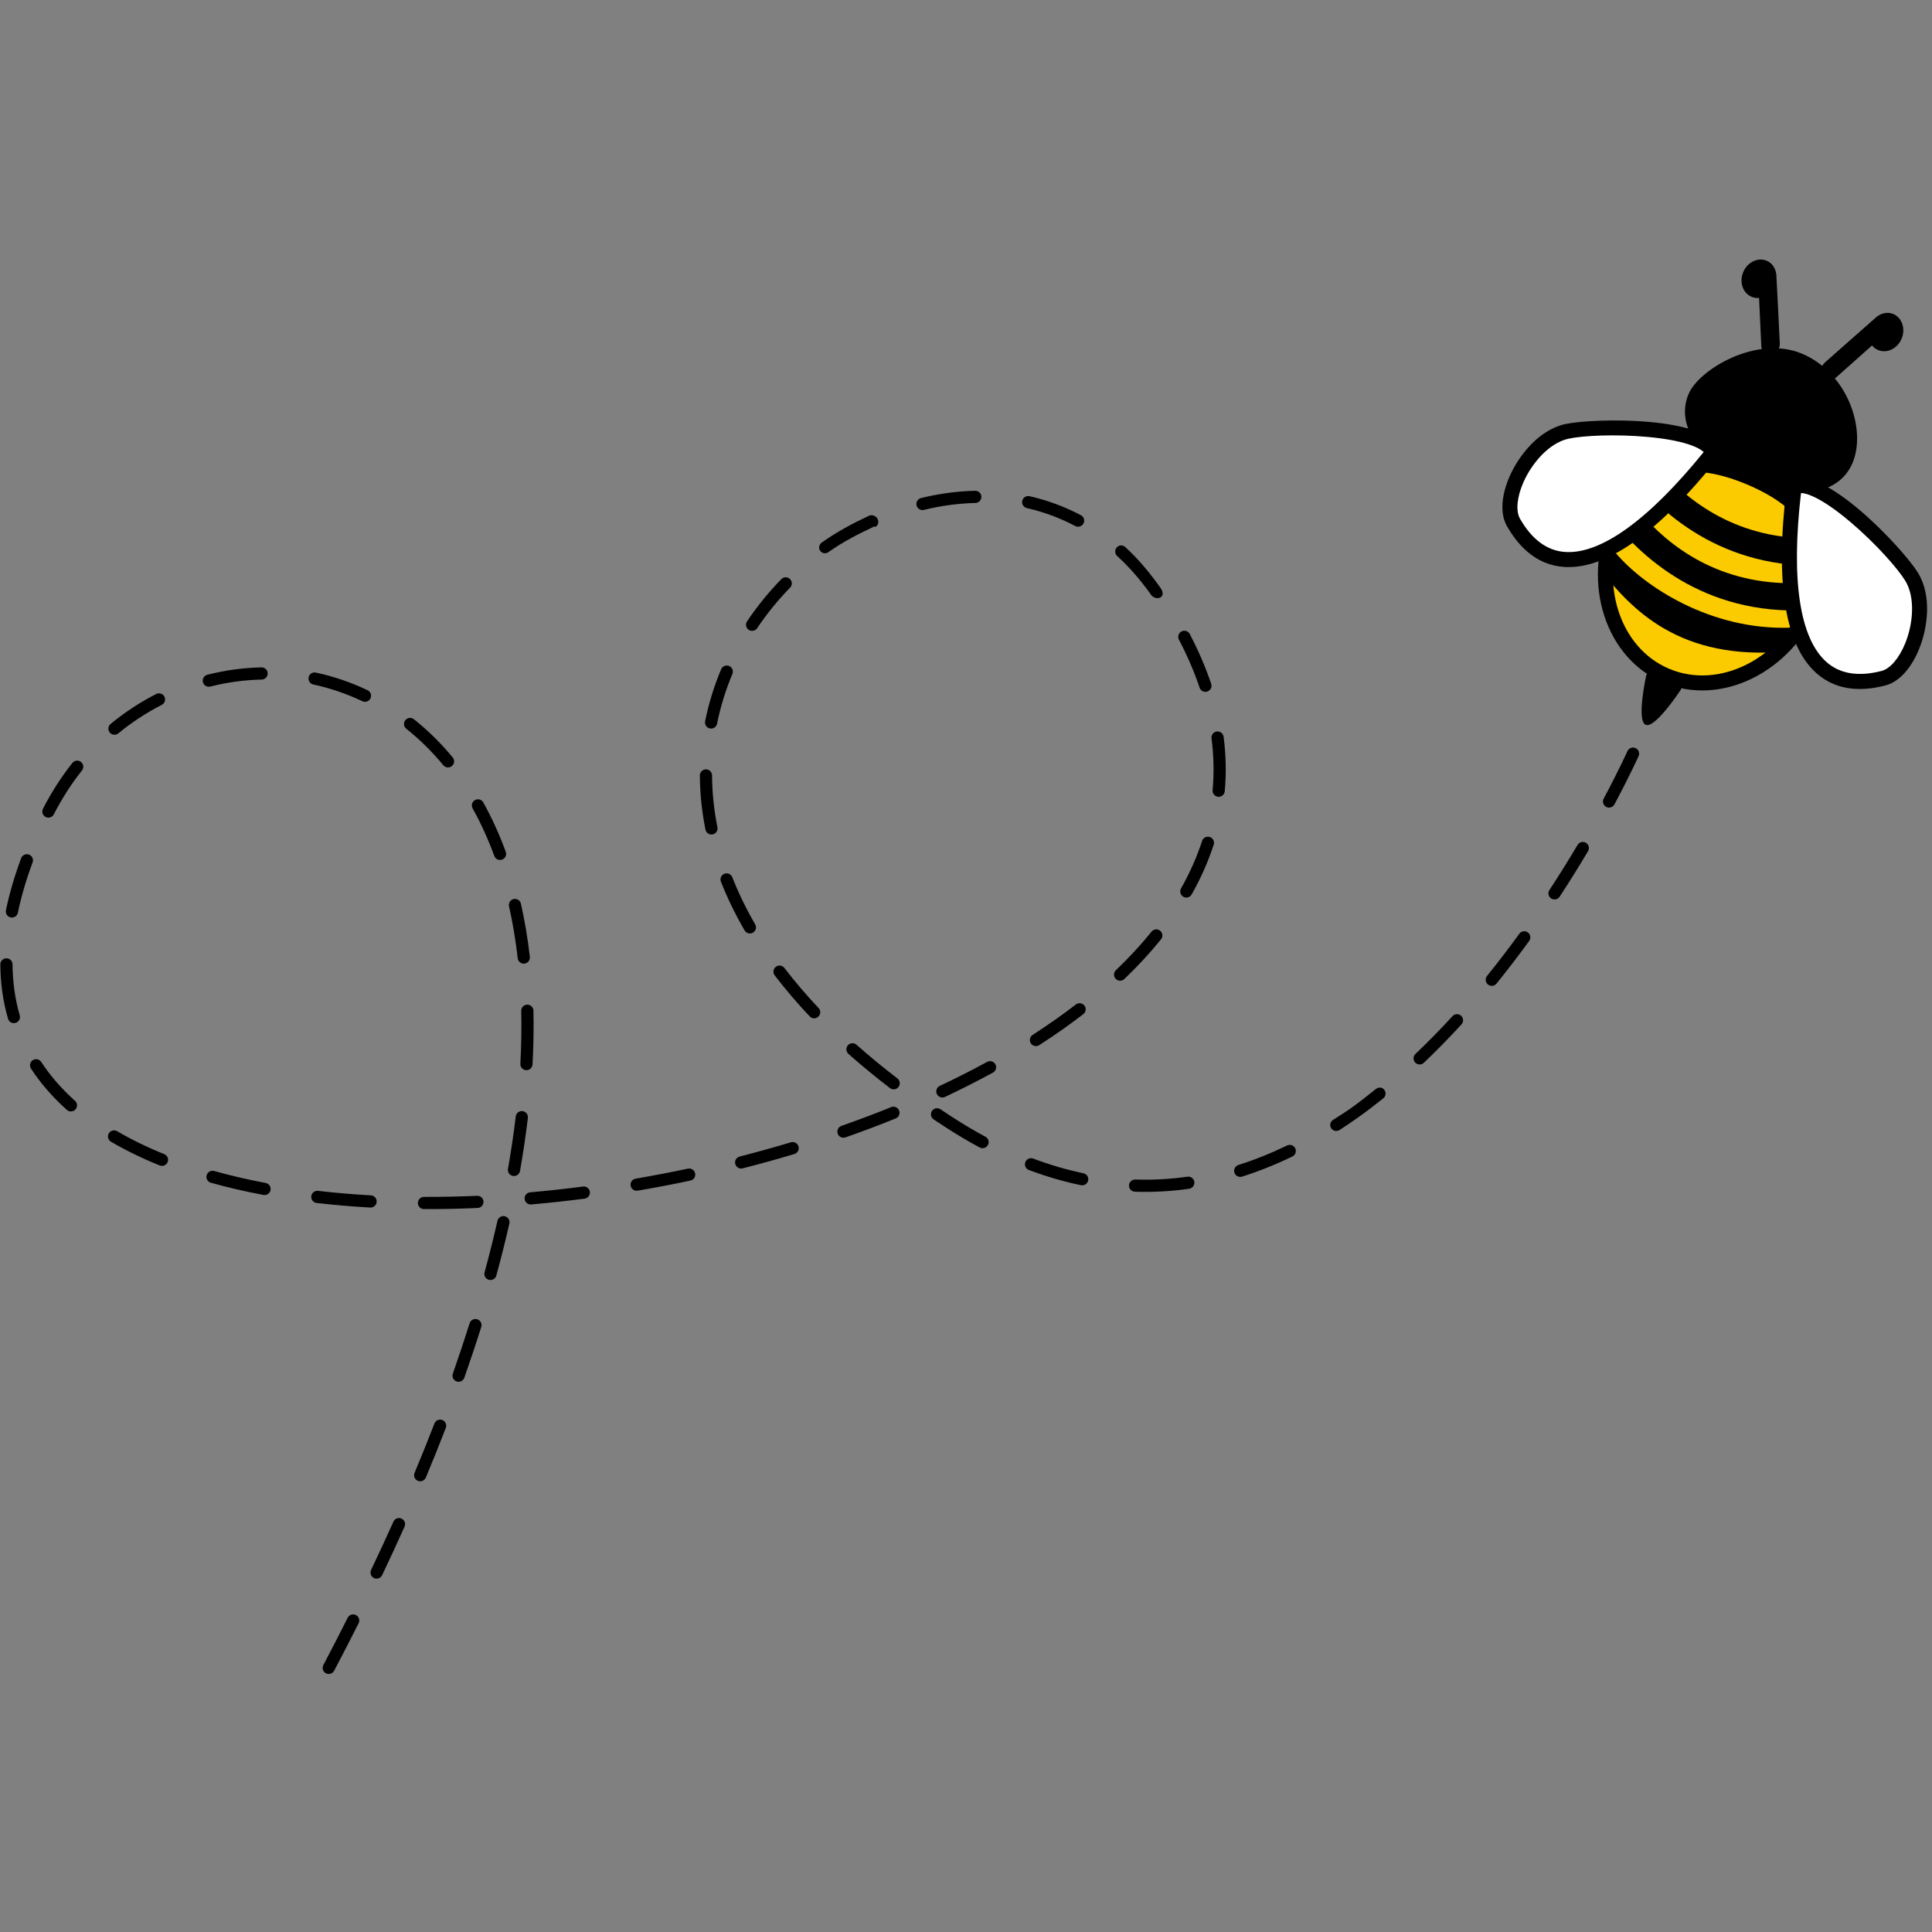 <svg xmlns="http://www.w3.org/2000/svg" xmlns:xlink="http://www.w3.org/1999/xlink" width="1080" zoomAndPan="magnify" viewBox="0 0 810 810" height="1080" preserveAspectRatio="xMidYMid meet" version="1.2"><rect x="0" y="0" width="810" height="810" fill="#808080" stroke="none"/><defs><clipPath id="e703f72eb4"><path d="M 0.137 205 L 688 205 L 688 701.832 L 0.137 701.832 Z M 0.137 205 "/></clipPath><clipPath id="d61ff036ad"><path d="M 747 200 L 807.941 200 L 807.941 289 L 747 289 Z M 747 200 "/></clipPath></defs><g id="0919ce9ef2"><g clip-rule="nonzero" clip-path="url(#e703f72eb4)"><path style=" stroke:none;fill-rule:nonzero;fill:#000000;fill-opacity:1;" d="M 67.82 295.516 C 61.395 298.797 55.23 302.84 49.617 307.465 C 48.535 308.371 46.914 308.207 46.02 307.121 C 45.121 306.027 45.273 304.422 46.363 303.523 C 52.266 298.656 58.738 294.406 65.492 290.961 C 66.754 290.324 68.297 290.816 68.934 292.078 C 69.52 293.223 69.16 294.598 68.145 295.316 C 68.039 295.395 67.93 295.461 67.82 295.516 Z M 19.133 342.523 C 17.879 341.879 17.375 340.336 18.02 339.082 C 21.523 332.215 25.68 325.746 30.355 319.852 C 31.23 318.746 32.84 318.559 33.945 319.441 C 35.055 320.32 35.238 321.93 34.363 323.027 C 29.895 328.66 25.93 334.844 22.574 341.402 C 22.379 341.781 22.105 342.09 21.781 342.324 C 21.027 342.855 20.012 342.965 19.133 342.523 Z M 109.73 284.914 C 102.5 285.062 95.25 286.047 88.188 287.84 C 86.816 288.188 85.422 287.363 85.074 285.996 C 84.727 284.625 85.555 283.238 86.926 282.891 C 94.371 281 102.004 279.957 109.629 279.805 C 111.035 279.773 112.207 280.898 112.234 282.305 C 112.254 283.188 111.828 283.969 111.16 284.445 C 110.754 284.73 110.266 284.902 109.73 284.914 Z M 4.477 384.633 C 3.094 384.352 2.207 383 2.488 381.617 C 3.938 374.605 6.086 367.262 8.871 359.797 C 9.367 358.473 10.84 357.805 12.16 358.293 C 13.484 358.789 14.16 360.262 13.664 361.586 C 10.969 368.812 8.898 375.895 7.5 382.648 C 7.367 383.309 6.988 383.855 6.477 384.215 C 5.918 384.613 5.203 384.789 4.477 384.633 Z M 151.918 293.992 C 145.355 290.863 138.441 288.504 131.359 286.98 C 129.977 286.684 129.094 285.328 129.391 283.945 C 129.684 282.562 131.051 281.684 132.434 281.984 C 139.902 283.59 147.203 286.078 154.125 289.379 C 155.398 289.988 155.938 291.52 155.328 292.793 C 155.133 293.195 154.844 293.523 154.504 293.77 C 153.77 294.289 152.785 294.406 151.918 293.992 Z M 6.531 428.852 C 5.164 429.246 3.75 428.469 3.359 427.109 C 1.281 419.941 0.199 412.285 0.137 404.352 C 0.121 402.945 1.262 401.785 2.672 401.773 C 4.086 401.762 5.242 402.898 5.25 404.312 C 5.309 411.777 6.324 418.973 8.273 425.684 C 8.582 426.758 8.164 427.871 7.301 428.48 C 7.07 428.641 6.812 428.77 6.531 428.852 Z M 185.871 320.824 C 181.152 315.121 175.93 309.969 170.34 305.535 C 169.234 304.652 169.055 303.047 169.934 301.941 C 170.816 300.836 172.418 300.656 173.523 301.535 C 179.391 306.195 184.871 311.59 189.812 317.57 C 190.715 318.656 190.559 320.27 189.465 321.164 C 189.422 321.207 189.367 321.242 189.324 321.281 C 188.238 322.051 186.727 321.863 185.871 320.824 Z M 366.527 220.738 C 360.02 223.781 353.457 227.129 347.508 231.359 L 347.383 231.449 C 346.234 232.266 344.695 232.086 343.879 230.938 C 343.062 229.785 343.391 228.273 344.539 227.449 L 344.664 227.367 C 350.863 222.957 357.633 219.363 364.418 216.195 C 365.699 215.594 367.402 216.398 368 217.68 C 368.527 218.816 368.156 220.141 367.172 220.844 C 367.043 220.934 366.668 220.676 366.527 220.738 Z M 28.035 465.328 C 22.934 460.77 18.461 455.805 14.75 450.59 C 14.152 449.754 13.566 448.895 13 448.031 C 12.23 446.848 12.559 445.273 13.734 444.488 C 14.918 443.719 16.5 444.047 17.277 445.23 C 17.805 446.039 18.359 446.844 18.918 447.625 C 22.414 452.539 26.625 457.207 31.445 461.516 C 32.5 462.453 32.59 464.074 31.648 465.129 C 31.516 465.27 31.375 465.398 31.219 465.508 C 30.266 466.18 28.941 466.137 28.035 465.328 Z M 313.902 264.055 C 312.73 263.27 312.414 261.676 313.199 260.504 C 317.406 254.234 322.246 248.277 327.582 242.805 C 328.566 241.789 330.188 241.77 331.199 242.758 C 332.215 243.742 332.234 245.363 331.25 246.371 C 326.125 251.625 321.48 257.336 317.453 263.352 C 317.273 263.617 317.055 263.836 316.809 264.008 C 315.965 264.605 314.816 264.656 313.902 264.055 Z M 408.945 210.875 C 401.832 211.031 394.57 212.008 387.363 213.777 C 385.992 214.117 384.605 213.273 384.27 211.906 C 383.93 210.535 384.77 209.148 386.141 208.812 C 393.715 206.949 401.344 205.926 408.836 205.758 C 410.246 205.734 411.414 206.852 411.449 208.262 C 411.469 209.141 411.035 209.926 410.375 210.402 C 409.969 210.691 409.48 210.863 408.945 210.875 Z M 210.52 360.387 C 209.195 360.871 207.723 360.195 207.238 358.871 C 204.648 351.812 201.59 345.102 198.148 338.91 C 197.461 337.676 197.91 336.113 199.148 335.43 C 200.383 334.742 201.934 335.188 202.621 336.422 C 206.191 342.848 209.363 349.805 212.039 357.109 C 212.449 358.211 212.039 359.418 211.125 360.074 C 210.938 360.203 210.738 360.305 210.52 360.387 Z M 297.625 305.41 C 296.242 305.137 295.344 303.785 295.621 302.402 C 297.113 294.977 299.375 287.641 302.348 280.582 C 302.902 279.285 304.398 278.668 305.699 279.219 C 307.004 279.766 307.609 281.266 307.062 282.562 C 304.219 289.309 302.059 296.32 300.637 303.406 C 300.5 304.074 300.121 304.629 299.609 304.988 C 299.055 305.387 298.348 305.555 297.625 305.41 Z M 66.961 488.625 C 59.602 485.656 52.73 482.305 46.527 478.672 C 45.312 477.953 44.906 476.391 45.617 475.176 C 46.336 473.961 47.898 473.551 49.121 474.262 C 55.105 477.773 61.75 481.008 68.871 483.883 C 70.184 484.414 70.812 485.898 70.285 487.211 C 70.094 487.68 69.785 488.059 69.398 488.336 C 68.711 488.824 67.797 488.969 66.961 488.625 Z M 450.805 220.535 C 444.422 217.164 437.598 214.633 430.52 213.016 C 429.145 212.703 428.277 211.332 428.59 209.957 C 428.906 208.582 430.277 207.719 431.652 208.035 C 439.172 209.746 446.422 212.434 453.195 216.012 C 454.445 216.676 454.922 218.227 454.258 219.473 C 454.066 219.832 453.797 220.129 453.488 220.359 C 452.723 220.898 451.684 221.004 450.805 220.535 Z M 219.887 404.004 C 218.484 404.164 217.215 403.156 217.055 401.754 C 216.199 394.246 214.977 386.922 213.414 379.992 C 213.105 378.617 213.969 377.246 215.344 376.93 C 216.727 376.621 218.09 377.492 218.398 378.867 C 220 385.977 221.262 393.484 222.137 401.176 C 222.246 402.133 221.809 403.027 221.078 403.547 C 220.734 403.793 220.328 403.953 219.887 404.004 Z M 298.785 349.824 C 297.402 350.102 296.051 349.207 295.773 347.82 C 294.25 340.277 293.457 332.641 293.418 325.129 C 293.414 323.715 294.551 322.566 295.965 322.559 C 297.375 322.551 298.527 323.695 298.535 325.105 C 298.57 332.285 299.324 339.59 300.785 346.809 C 300.992 347.832 300.559 348.836 299.762 349.402 C 299.48 349.602 299.152 349.75 298.785 349.824 Z M 110.438 500.984 C 102.789 499.543 95.379 497.828 88.414 495.871 C 87.055 495.492 86.266 494.086 86.645 492.727 C 87.023 491.363 88.438 490.566 89.797 490.953 C 96.621 492.863 103.879 494.547 111.383 495.961 C 112.773 496.227 113.688 497.562 113.422 498.945 C 113.293 499.621 112.914 500.188 112.395 500.559 C 111.848 500.945 111.145 501.117 110.438 500.984 Z M 486.672 250.383 C 485.523 251.199 483.5 250.66 482.684 249.512 L 482.41 249.117 C 478.148 243.152 473.461 237.746 468.371 233.109 C 467.328 232.156 467.293 230.52 468.242 229.477 C 469.195 228.43 470.734 228.414 471.773 229.359 C 477.129 234.242 481.945 240.016 486.41 246.281 L 486.691 246.68 C 487.508 247.832 487.832 249.562 486.688 250.379 C 486.68 250.379 486.68 250.379 486.672 250.383 Z M 220.582 448.66 C 219.172 448.59 218.086 447.383 218.164 445.973 C 218.566 438.422 218.691 430.969 218.527 423.824 C 218.496 422.41 219.617 421.242 221.023 421.211 C 222.441 421.176 223.609 422.297 223.645 423.703 C 223.805 430.98 223.68 438.566 223.27 446.246 C 223.227 447.062 222.812 447.762 222.203 448.199 C 221.746 448.52 221.18 448.699 220.582 448.66 Z M 315.672 391.016 C 314.449 391.727 312.887 391.309 312.176 390.086 C 308.277 383.367 304.945 376.492 302.25 369.648 C 301.738 368.336 302.387 366.852 303.699 366.336 C 305.02 365.82 306.496 366.465 307.02 367.781 C 309.609 374.387 312.84 381.027 316.602 387.527 C 317.266 388.672 316.938 390.125 315.875 390.883 C 315.812 390.926 315.742 390.973 315.672 391.016 Z M 155.223 506.27 C 147.562 505.836 140.004 505.195 132.754 504.352 C 131.352 504.191 130.348 502.918 130.508 501.523 C 130.676 500.113 131.945 499.113 133.348 499.273 C 140.492 500.109 147.953 500.738 155.508 501.164 C 156.922 501.242 157.996 502.441 157.918 503.855 C 157.875 504.668 157.461 505.363 156.844 505.793 C 156.395 506.121 155.828 506.301 155.223 506.27 Z M 215.047 493.012 C 213.652 492.766 212.727 491.441 212.973 490.055 C 214.281 482.613 215.383 475.223 216.23 468.078 C 216.398 466.676 217.672 465.672 219.074 465.84 C 220.477 466.008 221.48 467.281 221.312 468.684 C 220.453 475.922 219.34 483.41 218.016 490.934 C 217.891 491.629 217.5 492.199 216.977 492.574 C 216.438 492.961 215.75 493.133 215.047 493.012 Z M 200.258 506.453 C 192.684 506.789 185.105 506.941 177.746 506.918 C 176.328 506.91 175.191 505.766 175.199 504.352 C 175.203 502.945 176.355 501.801 177.766 501.805 C 185.039 501.824 192.535 501.676 200.039 501.348 C 201.449 501.285 202.645 502.379 202.703 503.785 C 202.742 504.688 202.312 505.504 201.629 505.984 C 201.242 506.262 200.773 506.43 200.258 506.453 Z M 506.184 289.926 C 504.84 290.375 503.391 289.652 502.941 288.316 C 500.711 281.676 497.789 274.898 494.27 268.18 C 493.621 266.926 494.098 265.383 495.359 264.727 C 496.605 264.07 498.148 264.562 498.805 265.809 C 502.445 272.77 505.469 279.793 507.793 286.684 C 508.16 287.777 507.746 288.945 506.848 289.582 C 506.648 289.727 506.43 289.84 506.184 289.926 Z M 339.477 426.133 C 334.156 420.5 329.219 414.711 324.797 408.918 C 323.941 407.793 324.156 406.191 325.281 405.328 C 326.426 404.473 328.008 404.691 328.863 405.816 C 333.176 411.461 338 417.121 343.195 422.625 C 344.168 423.652 344.121 425.273 343.094 426.238 C 343.004 426.328 342.914 426.398 342.816 426.461 C 341.793 427.195 340.367 427.074 339.477 426.133 Z M 245.102 502.539 C 237.648 503.504 230.113 504.328 222.723 504.969 C 221.32 505.098 220.078 504.055 219.957 502.648 C 219.836 501.242 220.875 500 222.277 499.879 C 229.602 499.242 237.055 498.426 244.445 497.465 C 245.844 497.285 247.129 498.277 247.309 499.68 C 247.43 500.641 247 501.555 246.254 502.09 C 245.926 502.32 245.535 502.48 245.102 502.539 Z M 204.957 536.562 C 203.594 536.191 202.789 534.781 203.16 533.418 C 205.141 526.152 206.961 518.887 208.562 511.836 C 208.879 510.461 210.25 509.598 211.625 509.914 C 213.004 510.227 213.863 511.598 213.555 512.969 C 211.934 520.098 210.094 527.426 208.094 534.77 C 207.934 535.359 207.582 535.844 207.109 536.176 C 206.512 536.602 205.727 536.77 204.957 536.562 Z M 510.707 334.055 C 509.297 333.926 508.262 332.684 508.391 331.277 C 509.039 324.148 508.887 316.836 507.926 309.551 C 507.746 308.152 508.73 306.863 510.133 306.684 C 511.531 306.5 512.816 307.48 513.004 308.883 C 514.008 316.543 514.168 324.238 513.484 331.738 C 513.414 332.512 513.004 333.172 512.418 333.59 C 511.934 333.934 511.336 334.113 510.707 334.055 Z M 289.469 494.957 C 282.16 496.508 274.727 497.938 267.355 499.188 C 265.965 499.434 264.641 498.496 264.402 497.102 C 264.164 495.711 265.098 494.395 266.492 494.156 C 273.793 492.902 281.164 491.492 288.406 489.957 C 289.793 489.66 291.148 490.543 291.438 491.926 C 291.656 492.953 291.227 493.969 290.422 494.539 C 290.145 494.742 289.824 494.883 289.469 494.957 Z M 191.414 579.168 C 190.082 578.707 189.383 577.246 189.852 575.91 C 192.348 568.812 194.715 561.699 196.891 554.781 C 197.312 553.434 198.746 552.68 200.094 553.105 C 201.441 553.527 202.195 554.965 201.77 556.312 C 199.578 563.289 197.191 570.449 194.676 577.605 C 194.496 578.129 194.16 578.547 193.75 578.84 C 193.094 579.305 192.23 579.457 191.414 579.168 Z M 333.059 483.816 C 325.961 485.953 318.668 487.977 311.367 489.84 C 310.004 490.188 308.605 489.367 308.262 487.996 C 307.906 486.625 308.734 485.23 310.105 484.883 C 317.328 483.039 324.559 481.031 331.578 478.918 C 332.938 478.512 334.359 479.277 334.77 480.629 C 335.09 481.707 334.672 482.832 333.805 483.449 C 333.578 483.609 333.336 483.734 333.059 483.816 Z M 373.121 456.184 C 367.004 451.496 361.148 446.676 355.707 441.848 C 354.652 440.91 354.562 439.289 355.496 438.234 C 356.434 437.18 358.055 437.082 359.109 438.023 C 364.449 442.773 370.215 447.516 376.234 452.129 C 377.355 452.98 377.566 454.59 376.703 455.707 C 376.551 455.922 376.363 456.094 376.164 456.242 C 375.27 456.871 374.035 456.887 373.121 456.184 Z M 496.121 375.973 C 494.895 375.277 494.457 373.715 495.152 372.488 C 498.824 365.98 501.805 359.277 503.992 352.551 C 504.426 351.207 505.867 350.477 507.215 350.91 C 508.559 351.348 509.289 352.797 508.852 354.133 C 506.562 361.172 503.449 368.199 499.609 375.004 C 499.418 375.344 499.16 375.621 498.871 375.832 C 498.078 376.383 497.016 376.473 496.121 375.973 Z M 375.539 468.906 C 368.715 471.68 361.625 474.348 354.465 476.855 C 353.137 477.324 351.676 476.621 351.207 475.285 C 350.742 473.953 351.441 472.5 352.773 472.031 C 359.855 469.551 366.867 466.902 373.609 464.168 C 374.922 463.637 376.414 464.266 376.941 465.578 C 377.398 466.695 377.008 467.949 376.062 468.617 C 375.902 468.734 375.727 468.832 375.539 468.906 Z M 467.766 410.375 C 466.789 409.359 466.828 407.738 467.852 406.762 C 473.352 401.516 478.383 396.07 482.793 390.594 C 483.684 389.492 485.289 389.32 486.391 390.207 C 487.488 391.09 487.664 392.703 486.777 393.801 C 482.223 399.453 477.043 405.059 471.383 410.461 C 471.293 410.551 471.195 410.625 471.094 410.699 C 470.078 411.422 468.656 411.309 467.766 410.375 Z M 416.297 449.691 C 409.879 453.195 403.117 456.629 396.191 459.887 C 394.91 460.484 393.387 459.938 392.785 458.66 C 392.184 457.379 392.734 455.863 394.008 455.258 C 400.848 452.051 407.52 448.66 413.84 445.211 C 415.082 444.527 416.633 444.984 417.316 446.219 C 417.945 447.371 417.598 448.789 416.555 449.531 C 416.473 449.586 416.387 449.641 416.297 449.691 Z M 175.184 620.844 C 173.887 620.297 173.27 618.801 173.816 617.492 C 176.715 610.562 179.516 603.605 182.137 596.816 C 182.641 595.5 184.125 594.844 185.445 595.352 C 186.766 595.859 187.414 597.344 186.906 598.656 C 184.27 605.492 181.449 612.492 178.535 619.469 C 178.344 619.926 178.035 620.297 177.656 620.559 C 176.961 621.062 176.035 621.191 175.184 620.844 Z M 435.707 438.176 C 434.523 438.941 432.941 438.602 432.176 437.418 C 431.41 436.227 431.742 434.645 432.941 433.883 C 439.316 429.777 445.426 425.477 451.062 421.133 C 452.168 420.277 453.781 420.469 454.645 421.59 C 455.512 422.707 455.309 424.312 454.188 425.176 C 451.648 427.137 448.996 429.105 446.301 431.016 C 442.906 433.43 439.34 435.848 435.707 438.176 Z M 156.801 661.609 C 155.52 661 154.98 659.477 155.582 658.199 C 158.812 651.426 161.957 644.617 164.945 637.953 C 165.523 636.664 167.035 636.086 168.328 636.664 C 169.613 637.246 170.191 638.754 169.613 640.047 C 166.617 646.746 163.445 653.586 160.211 660.395 C 160.008 660.809 159.719 661.137 159.379 661.379 C 158.645 661.902 157.66 662.023 156.801 661.609 Z M 410.734 481.09 C 405.898 478.492 401 475.582 396.172 472.438 C 394.57 471.395 392.992 470.348 391.438 469.305 C 390.266 468.516 389.957 466.926 390.742 465.758 C 391.531 464.586 393.121 464.273 394.293 465.062 C 395.828 466.09 397.387 467.121 398.961 468.148 C 403.672 471.215 408.445 474.059 413.16 476.586 C 414.402 477.254 414.871 478.801 414.195 480.051 C 414.008 480.402 413.738 480.699 413.43 480.918 C 412.664 481.465 411.621 481.566 410.734 481.09 Z M 136.641 701.535 C 135.391 700.883 134.91 699.332 135.566 698.086 C 139.059 691.457 142.492 684.777 145.781 678.242 C 146.41 676.977 147.949 676.469 149.215 677.105 C 150.477 677.734 150.984 679.273 150.355 680.531 C 147.055 687.102 143.602 693.809 140.094 700.465 C 139.902 700.828 139.629 701.133 139.316 701.355 C 138.551 701.898 137.52 702 136.641 701.535 Z M 673.398 338.285 C 672.148 337.617 671.68 336.066 672.348 334.824 C 678.801 322.75 682.273 315 682.309 314.922 C 682.887 313.637 684.398 313.051 685.684 313.629 C 686.977 314.199 687.555 315.711 686.984 316.996 C 686.844 317.324 683.406 324.984 676.859 337.238 C 676.664 337.598 676.402 337.895 676.086 338.109 C 675.32 338.656 674.285 338.754 673.398 338.285 Z M 453.191 496.902 C 445.945 495.391 438.602 493.25 431.363 490.523 C 430.047 490.02 429.375 488.551 429.879 487.223 C 430.375 485.906 431.852 485.238 433.172 485.738 C 440.156 488.367 447.246 490.438 454.234 491.898 C 455.617 492.188 456.504 493.539 456.215 494.922 C 456.078 495.574 455.699 496.121 455.199 496.477 C 454.637 496.875 453.918 497.055 453.191 496.902 Z M 650.348 376.688 C 649.164 375.914 648.832 374.328 649.609 373.152 C 653.629 367.004 657.598 360.645 661.402 354.234 C 662.121 353.02 663.684 352.621 664.898 353.344 C 666.117 354.062 666.516 355.633 665.793 356.848 C 661.961 363.32 657.953 369.742 653.887 375.945 C 653.707 376.219 653.48 376.449 653.23 376.629 C 652.395 377.219 651.258 377.277 650.348 376.688 Z M 498.555 498.391 C 491.023 499.473 483.359 499.883 475.801 499.633 C 474.395 499.59 473.285 498.406 473.332 496.992 C 473.383 495.582 474.566 494.477 475.977 494.523 C 483.238 494.766 490.59 494.367 497.836 493.332 C 499.23 493.133 500.531 494.105 500.73 495.5 C 500.871 496.477 500.434 497.41 499.68 497.949 C 499.359 498.172 498.98 498.336 498.555 498.391 Z M 623.832 412.754 C 622.734 411.867 622.559 410.254 623.453 409.16 C 628 403.535 632.551 397.59 636.977 391.488 C 637.797 390.344 639.402 390.086 640.547 390.914 C 641.691 391.742 641.949 393.34 641.117 394.488 C 636.641 400.66 632.035 406.68 627.43 412.375 C 627.273 412.562 627.109 412.715 626.922 412.852 C 626.008 413.5 624.738 413.488 623.832 412.754 Z M 593.336 445.484 C 592.363 444.465 592.402 442.844 593.434 441.871 C 598.625 436.941 603.852 431.613 608.969 426.02 C 609.914 424.984 611.535 424.906 612.574 425.859 C 613.617 426.809 613.688 428.43 612.738 429.469 C 607.547 435.148 602.23 440.566 596.949 445.582 C 596.859 445.664 596.77 445.742 596.668 445.809 C 595.652 446.539 594.223 446.418 593.336 445.484 Z M 541.848 484.859 C 534.867 488.234 527.773 491.082 520.746 493.301 C 519.402 493.723 517.961 492.98 517.539 491.637 C 517.113 490.293 517.859 488.852 519.203 488.426 C 525.992 486.281 532.859 483.527 539.613 480.254 C 540.883 479.637 542.414 480.172 543.031 481.438 C 543.586 482.578 543.211 483.926 542.215 484.641 C 542.098 484.719 541.977 484.793 541.848 484.859 Z M 569.488 468.426 C 566.891 470.27 564.246 472.062 561.629 473.762 C 560.438 474.52 558.863 474.188 558.09 472.996 C 557.324 471.812 557.719 470.289 558.895 469.52 C 561.441 467.871 564.105 466.234 566.645 464.426 C 566.645 464.426 566.652 464.422 566.652 464.422 C 570.062 461.996 573.434 459.289 576.824 456.578 C 577.922 455.703 579.461 455.766 580.34 456.871 C 581.223 457.973 581.055 459.598 579.957 460.48 C 576.488 463.25 572.98 465.938 569.5 468.414 C 569.496 468.418 569.488 468.418 569.488 468.426 "/></g><path style=" stroke:none;fill-rule:nonzero;fill:#000000;fill-opacity:1;" d="M 776.684 194.09 C 782.633 179.973 774.504 156.281 755.52 148.293 C 736.543 140.309 712.277 154.91 707.953 165.164 C 702.012 179.277 714.035 193.73 733.016 201.715 C 751.992 209.707 770.738 208.203 776.684 194.09 "/><path style=" stroke:none;fill-rule:nonzero;fill:#fbcb00;fill-opacity:1;" d="M 733.641 200.203 C 756.344 209.758 771.164 225.984 759.977 252.539 C 748.797 279.086 721.328 292.863 698.629 283.309 C 675.934 273.754 666.594 244.488 677.777 217.941 C 688.965 191.395 710.945 190.648 733.641 200.203 "/><path style=" stroke:none;fill-rule:nonzero;fill:#000000;fill-opacity:1;" d="M 680.68 219.164 C 670.188 244.07 678.789 271.543 699.848 280.41 C 720.91 289.273 746.582 276.223 757.082 251.316 C 766.062 229.992 757.766 213.77 732.418 203.105 C 707.074 192.438 689.668 197.84 680.68 219.164 Z M 674.879 216.723 C 685.336 191.902 706.078 185.191 734.863 197.305 C 763.648 209.418 773.336 228.941 762.879 253.758 C 751.043 281.863 721.668 296.418 697.406 286.207 C 673.148 276 663.043 244.824 674.879 216.723 "/><path style=" stroke:none;fill-rule:nonzero;fill:#000000;fill-opacity:1;" d="M 770.012 236.703 C 725.055 240.754 697.359 216.457 683.293 198.551 L 695.531 196.02 C 707.473 210.113 728.727 226.77 762.016 225.656 L 770.012 236.703 "/><path style=" stroke:none;fill-rule:nonzero;fill:#000000;fill-opacity:1;" d="M 762.086 255.5 C 717.133 259.551 689.434 235.258 675.371 217.352 L 687.609 214.816 C 699.555 228.91 720.809 245.57 754.098 244.457 L 762.086 255.5 "/><path style=" stroke:none;fill-rule:nonzero;fill:#000000;fill-opacity:1;" d="M 749.164 273.125 C 704.203 277.176 684.211 255.793 670.148 237.887 L 677.41 231.867 C 689.352 245.969 717.223 264.27 750.516 263.16 L 749.164 273.125 "/><path style=" stroke:none;fill-rule:nonzero;fill:#000000;fill-opacity:1;" d="M 689.961 303.875 C 693.957 305.559 704.66 289.203 704.66 289.203 C 706.16 285.648 703.457 283.008 699.465 281.32 C 695.477 279.645 691.691 279.559 690.195 283.117 C 690.195 283.117 685.973 302.199 689.961 303.875 "/><path style=" stroke:none;fill-rule:nonzero;fill:#ffffff;fill-opacity:1;" d="M 752.211 204.152 C 762.445 198.879 794.078 229.883 801.402 241.723 C 809.891 255.438 801.18 281.348 789.695 284.324 C 756.145 293.031 745.328 259.867 752.211 204.152 "/><g clip-rule="nonzero" clip-path="url(#d61ff036ad)"><path style=" stroke:none;fill-rule:nonzero;fill:#000000;fill-opacity:1;" d="M 755.082 206.703 C 750.824 243.223 754.535 267.723 765.852 277.637 C 771.473 282.562 779.23 283.789 788.906 281.281 C 792.5 280.352 796.309 275.852 798.844 269.535 C 801.988 261.691 803.172 250.562 798.727 243.375 C 795.531 238.215 786.434 227.887 775.867 218.918 C 768.527 212.691 763.176 209.418 759.508 207.875 C 757.578 207.062 756.117 206.73 755.082 206.703 Z M 761.699 282.371 C 748.34 270.656 744.094 244.211 749.094 203.766 L 749.297 202.121 L 750.77 201.359 C 764.41 194.328 797.867 230.027 804.078 240.07 C 810.07 249.742 808.145 263.25 804.684 271.879 C 801.32 280.254 796.141 285.906 790.488 287.371 C 782.113 289.543 774.805 289.332 768.668 286.746 C 766.145 285.688 763.824 284.227 761.699 282.371 "/></g><path style=" stroke:none;fill-rule:nonzero;fill:#ffffff;fill-opacity:1;" d="M 718.098 189.797 C 714.727 178.793 670.434 177.848 656.84 180.883 C 641.098 184.402 628.633 208.734 634.531 219.023 C 651.746 249.098 683.035 233.648 718.098 189.797 "/><path style=" stroke:none;fill-rule:nonzero;fill:#000000;fill-opacity:1;" d="M 691.012 183.207 C 677.207 181.918 663.453 182.633 657.523 183.949 C 649.27 185.797 642.133 194.426 638.719 202.152 C 635.973 208.375 635.414 214.238 637.258 217.461 C 642.223 226.133 648.523 230.828 655.977 231.398 C 670.98 232.562 691.113 218.09 714.273 189.531 C 712.125 187.441 705.645 184.574 691.012 183.207 Z M 631.797 220.586 C 628.895 215.52 629.32 207.867 632.961 199.613 C 636.719 191.105 645.043 180.301 656.152 177.816 C 667.68 175.238 716.605 174.219 721.109 188.875 L 721.598 190.465 L 720.555 191.762 C 695.102 223.594 673.211 239.043 655.496 237.668 C 652.684 237.453 650.016 236.812 647.492 235.75 C 641.355 233.168 636.094 228.094 631.797 220.586 "/><path style=" stroke:none;fill-rule:nonzero;fill:#000000;fill-opacity:1;" d="M 765.086 151.992 C 765.086 151.992 786.473 133.062 786.848 132.781 C 786.848 132.781 787.656 132.227 787.871 132.117 C 789.711 131.102 791.82 130.832 793.77 131.648 C 797.449 133.199 799.012 137.84 797.25 142.008 C 795.492 146.18 791.086 148.309 787.398 146.758 C 786.395 146.332 785.535 145.664 784.852 144.844 L 769.672 158.355 C 767.941 159.898 765.508 159.73 764.242 157.969 C 762.973 156.215 763.348 153.535 765.086 151.992 "/><path style=" stroke:none;fill-rule:nonzero;fill:#000000;fill-opacity:1;" d="M 746.191 144.039 C 746.191 144.039 744.797 115.523 744.738 115.062 C 744.738 115.062 744.57 114.09 744.492 113.867 C 743.941 111.84 742.66 110.145 740.711 109.328 C 737.023 107.77 732.617 109.898 730.863 114.07 C 729.105 118.238 730.664 122.879 734.348 124.43 C 735.352 124.852 736.434 124.996 737.496 124.91 L 738.434 145.207 C 738.535 147.527 740.355 149.148 742.504 148.82 C 744.648 148.5 746.301 146.359 746.191 144.039 "/></g></svg>
